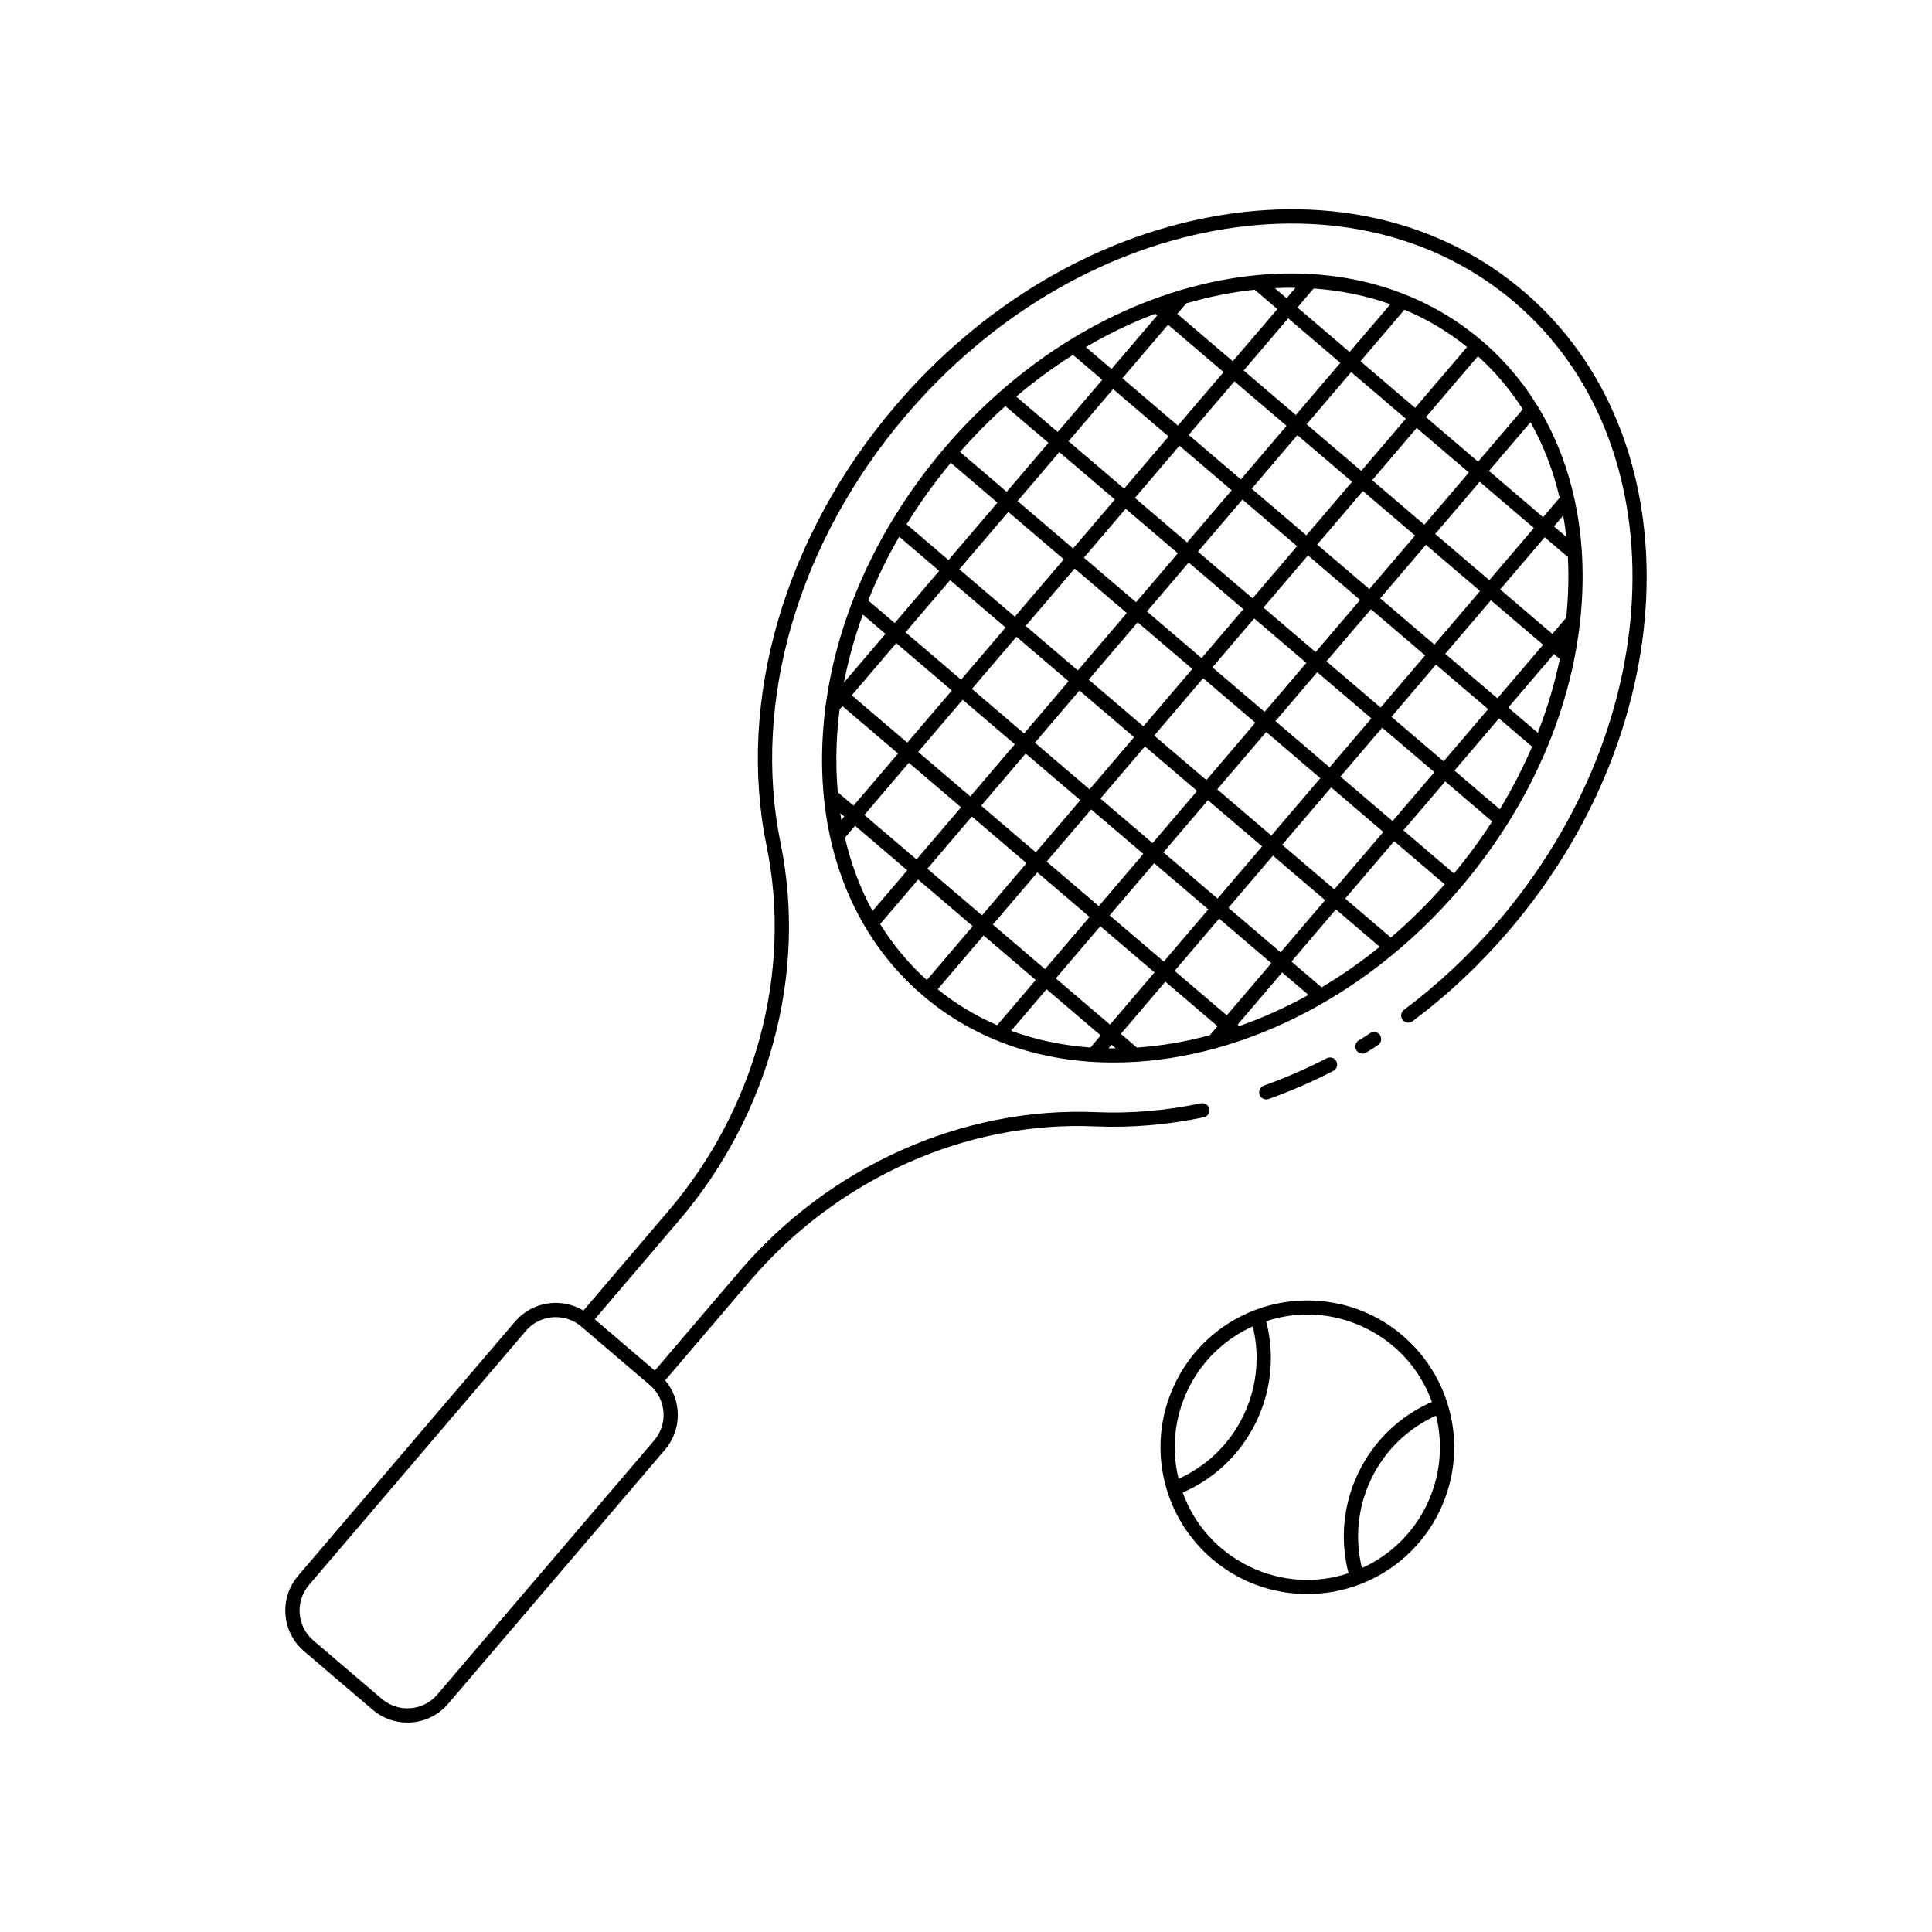 <?xml version="1.0" encoding="UTF-8"?>
<!-- Uploaded to: SVG Repo, www.svgrepo.com, Generator: SVG Repo Mixer Tools -->
<svg fill="#000000" width="800px" height="800px" version="1.1" viewBox="144 144 512 512" xmlns="http://www.w3.org/2000/svg">
 <path d="m251.96 600.5c-3.258 0-6.527-1.113-9.195-3.391l-18.18-15.512c-5.949-5.074-6.656-14.043-1.586-19.996l57.48-67.355c4.57-5.363 12.301-6.465 18.129-2.934l22.508-26.383c23.164-27.145 32.895-63.316 26.035-96.766-7.93-38.676 4.816-82.246 34.09-116.55 22.672-26.566 52.461-44.383 83.883-50.164 31.562-5.805 60.93 1.215 82.688 19.789 44.875 38.293 43.168 114.23-3.805 169.27-7.703 9.035-16.344 17.152-25.672 24.129-0.832 0.637-2.016 0.457-2.641-0.379-0.629-0.836-0.457-2.016 0.379-2.641 9.105-6.812 17.539-14.742 25.062-23.559 45.617-53.461 47.512-127 4.227-163.95-20.875-17.82-49.137-24.531-79.551-18.945-30.566 5.629-59.582 22.992-81.691 48.898-28.527 33.43-40.961 75.801-33.266 113.35 7.094 34.578-2.953 71.957-26.863 99.977l-22.391 26.238 15.93 13.594 22.387-26.234c23.91-28.02 59.258-43.754 94.508-42.258 9.062 0.402 18.43-0.383 27.816-2.336 1.012-0.184 2.023 0.441 2.234 1.465 0.211 1.02-0.441 2.023-1.465 2.234-9.688 2.023-19.367 2.82-28.754 2.414-34.164-1.512-68.305 13.789-91.469 40.93l-22.508 26.375c4.41 5.211 4.527 13.008-0.043 18.363l-57.48 67.355c-2.797 3.285-6.789 4.973-10.797 4.973zm39.324-107.45c-0.277 0-0.555 0.012-0.836 0.035-2.769 0.215-5.289 1.5-7.094 3.617l-57.48 67.352c-3.719 4.367-3.199 10.949 1.16 14.672l18.18 15.512c4.375 3.731 10.949 3.199 14.672-1.16l57.48-67.355c3.727-4.363 3.203-10.949-1.16-14.672l-18.18-15.512c-1.906-1.621-4.269-2.488-6.742-2.488zm199.17 73.379c-5.856 0-11.691-1.309-17.027-3.906-9.629-4.684-16.973-13.25-20.148-23.504 0-0.004 0-0.012-0.004-0.016-2.922-9.477-2.144-19.602 2.195-28.512 4.328-8.91 11.824-15.77 21.098-19.312 0.004 0 0.012 0 0.016-0.004 10.004-3.816 21.273-3.332 30.914 1.359 9.629 4.688 16.969 13.254 20.137 23.504 0 0 0.004 0.004 0.004 0.012 2.934 9.477 2.156 19.605-2.184 28.516-4.34 8.91-11.828 15.77-21.098 19.312h-0.004c-4.473 1.703-9.191 2.551-13.898 2.551zm-33.02-26.895c3.129 8.637 9.34 15.551 17.645 19.59 8.297 4.035 17.582 4.66 26.297 1.797-0.836-3.223-1.25-6.504-1.25-9.777 0-5.836 1.32-11.637 3.93-17 4.07-8.367 10.922-14.922 19.418-18.621-3.125-8.629-9.332-15.547-17.637-19.598-8.309-4.035-17.578-4.66-26.297-1.797 0.836 3.223 1.25 6.504 1.25 9.777 0 5.836-1.32 11.637-3.93 17-4.07 8.371-10.93 14.93-19.426 18.629zm46.469 11.609c0 2.809 0.34 5.629 1.023 8.398 7.481-3.375 13.516-9.215 17.125-16.637 3.609-7.418 4.488-15.773 2.523-23.742-7.484 3.371-13.516 9.215-17.125 16.637-2.356 4.84-3.547 10.078-3.547 15.344zm-27.914-55.633c-7.484 3.371-13.516 9.215-17.125 16.637-3.609 7.426-4.488 15.777-2.527 23.75 7.484-3.375 13.52-9.215 17.133-16.641 2.356-4.84 3.547-10.078 3.547-15.344-0.004-2.812-0.344-5.633-1.027-8.402zm3.59-60.156c-0.777 0-1.504-0.48-1.781-1.254-0.348-0.984 0.164-2.062 1.145-2.414 5.644-2.012 11.254-4.449 16.668-7.242 0.914-0.473 2.066-0.117 2.543 0.812 0.477 0.926 0.117 2.066-0.812 2.543-5.566 2.875-11.332 5.379-17.133 7.449-0.207 0.07-0.418 0.105-0.629 0.105zm-40.438-9.777c-18.801 0-36.5-5.742-50.559-17.742-18.32-15.629-27.781-39.387-26.637-66.879 0.133-3.141 0.398-6.281 0.797-9.426-0.031-0.305 0.004-0.613 0.117-0.898 3.246-23.906 14.195-47.672 31.43-67.871 0.004-0.004 0-0.023 0.02-0.02 19.719-23.109 45.336-38.82 72.137-44.242 27-5.445 51.922 0.156 70.234 15.789 18.32 15.629 27.777 39.387 26.637 66.879-1.137 27.32-12.629 55.094-32.355 78.207-25.59 29.992-60.242 46.203-91.82 46.203zm-1.379-3.766c0.645 0.016 1.285 0.02 1.953 0.012l-1.137-0.969zm3.273-3.832 4.144 3.539c0.039 0.031 0.074 0.062 0.109 0.098 6.383-0.434 12.867-1.531 19.34-3.281l2.031-2.383-13.824-11.797zm-29.074-0.816c6.656 2.441 13.723 3.91 21.012 4.438l2.731-3.199-14.352-12.25zm60.027-1.633 0.367 0.32c0.023 0.02 0.051 0.043 0.074 0.062 6.184-2.168 12.328-4.93 18.336-8.25l-6.981-5.957zm-79.5-9.363c4.859 3.922 10.156 7.086 15.77 9.516l10.223-11.98-13.82-11.797zm31.32-2.887 14.352 12.246 11.797-13.824-14.352-12.246zm31.477-2 13.828 11.797 11.797-13.828-13.824-11.797zm30.957-2.449 8.004 6.828c5.273-3.144 10.43-6.727 15.398-10.746l-11.609-9.91zm-109-9.941c3.414 5.5 7.551 10.477 12.379 14.828l12.168-14.262-14.48-12.363zm29.875 0.141 13.824 11.797 11.797-13.824-13.824-11.797zm30.949-2.449 14.348 12.246 11.797-13.824-14.348-12.246zm31.477-2.004 13.828 11.797 11.793-13.82-13.824-11.805zm30.949-2.445 12.102 10.328c4.984-4.266 9.758-8.969 14.262-14.109l-13.387-11.426zm-110.73-7.914 14.484 12.359 11.797-13.824-14.484-12.359zm-21.844-8.223c1.613 6.957 4.062 13.465 7.312 19.43l9.207-10.785-13.824-11.797zm53.453 6.336 13.82 11.793 11.805-13.824-13.824-11.793zm30.949-2.449 14.352 12.246 11.797-13.824-14.352-12.246zm31.473-2.004 13.828 11.797 12.973-15.203-13.824-11.805zm32.133-3.828 13.387 11.426c3.691-4.438 7.07-9.043 10.125-13.777l-12.441-10.617zm-142.86-4.082 13.824 11.797 11.797-13.828-13.824-11.797zm30.953-2.449 14.484 12.359 11.797-13.824-14.484-12.359zm31.605-1.891 13.824 11.797 11.797-13.824-13.824-11.797zm30.953-2.445 14.348 12.246 12.98-15.207-14.352-12.246zm32.652-3.383 13.824 11.797 11.07-12.969-13.828-11.797zm-132.55 9.688c0.094 0.602 0.188 1.199 0.289 1.801l0.766-0.898zm162.77-11.281 12.016 10.258c3.277-5.398 6.129-10.949 8.551-16.594l-8.766-7.484zm-163.43 5.746 4.176 3.562 11.797-13.824-14.715-12.555-0.777 0.91c-0.383 3.027-0.641 6.051-0.766 9.074-0.18 4.379-0.082 8.668 0.285 12.832zm21.305-10.688 13.824 11.797 11.797-13.824-13.824-11.797zm30.945-2.445 14.484 12.359 11.797-13.824-14.484-12.359zm31.613-1.891 13.824 11.797 12.973-15.207-13.824-11.797zm32.129-3.828 14.352 12.246 11.066-12.973-14.348-12.246zm30.742-1.145 13.824 11.797 11.797-13.824-13.824-11.797zm-143.02-5.699 14.711 12.555 11.797-13.824-14.711-12.555zm31.84-1.691 13.824 11.797 11.797-13.824-13.824-11.797zm142.13 4.945 7.824 6.676c2.519-6.43 4.473-12.965 5.832-19.547l-1.543-1.32zm-111.18-7.394 14.484 12.363 12.973-15.207-14.484-12.359zm32.789-3.266 13.824 11.797 11.066-12.969-13.824-11.797zm30.219-1.594 14.352 12.246 11.793-13.82-14.348-12.246zm31.473-2 13.824 11.797 12.109-14.188-13.824-11.797zm-154.34-10.395c-2.16 5.938-3.836 11.961-5.008 18.012l11.008-12.895zm11.32 4.699 14.715 12.555 11.797-13.824-14.711-12.555zm31.84-1.695 13.824 11.797 12.973-15.207-13.824-11.797zm32.129-3.824 14.484 12.359 11.066-12.973-14.48-12.359zm30.879-1.035 13.824 11.797 11.797-13.824-13.824-11.797zm30.945-2.449 14.352 12.246 12.109-14.184-14.352-12.246zm31.789-2.363 13.824 11.797 3.676-4.305c0.23-2.231 0.398-4.457 0.488-6.68 0.133-3.199 0.117-6.336-0.043-9.418-0.074-0.051-0.148-0.102-0.215-0.164l-5.93-5.059zm-167.48 2.918 7.019 5.992 11.797-13.824-10.602-9.055c-3.172 5.504-5.918 11.145-8.215 16.887zm24.148-8.254 14.715 12.555 12.973-15.203-14.711-12.555zm33.016-3.07 13.824 11.797 11.066-12.969-13.824-11.797zm30.219-1.594 14.484 12.359 11.793-13.82-14.48-12.359zm31.609-1.887 13.824 11.797 12.109-14.188-13.824-11.797zm31.262-2.809 14.348 12.242 11.805-13.824-14.352-12.246zm-140.07-2.562 11.094 9.473 12.973-15.207-12.363-10.555c-4.34 5.215-8.25 10.664-11.703 16.289zm29.398-6.156 14.715 12.551 11.066-12.969-14.711-12.551zm31.109-0.836 13.824 11.797 11.797-13.824-13.824-11.797zm111.04 7.551 3.266 2.785c-0.211-1.918-0.477-3.809-0.809-5.668zm-80.094-9.996 14.484 12.355 12.109-14.184-14.484-12.359zm31.922-2.254 13.824 11.797 11.797-13.824-13.824-11.797zm30.949-2.449 14.348 12.246 4.375-5.125c-1.684-7.188-4.269-13.91-7.711-20.023zm-140.17-5.023 12.367 10.555 11.07-12.969-11.426-9.746c-4.195 3.758-8.211 7.82-12.012 12.16zm28.762-2.84 14.715 12.555 11.793-13.82-14.711-12.555zm31.836-1.688 13.824 11.797 12.109-14.188-13.824-11.797zm31.262-2.809 14.48 12.355 11.797-13.824-14.48-12.359zm31.605-1.891 13.824 11.797 11.844-13.875c-3.32-5.199-7.297-9.914-11.895-14.066zm-108.57-5.445 10.996 9.383 11.797-13.824-7.75-6.613c-5.199 3.281-10.23 6.977-15.043 11.055zm28.125-4.859 14.711 12.551 12.109-14.184-14.711-12.555zm32.145-2.059 13.824 11.797 11.797-13.824-13.824-11.797zm30.953-2.449 14.48 12.359 13.77-16.137c-5.062-4.09-10.633-7.394-16.609-9.898-0.055 0.082-0.109 0.168-0.176 0.242zm-72.781-3.754 6.805 5.805 12.109-14.188-0.527-0.449c-6.285 2.375-12.434 5.332-18.387 8.832zm24.238-8.801 14.711 12.551 11.805-13.824-6.016-5.133c-3.059 0.324-6.156 0.801-9.285 1.434-2.961 0.602-5.902 1.328-8.832 2.184zm31.84-1.695 13.824 11.797 10.809-12.664c-6.402-2.269-13.219-3.664-20.344-4.164zm-6.008-5.125 3.133 2.672 2.367-2.773c-1.824-0.027-3.648 0.008-5.5 0.102zm23.238 202.85c-0.641 0-1.258-0.324-1.617-0.91-0.535-0.895-0.25-2.055 0.641-2.598l0.98-0.586c0.543-0.324 0.543-0.324 1.094-0.699l0.926-0.625c0.852-0.582 2.035-0.359 2.621 0.516 0.582 0.867 0.348 2.035-0.516 2.621l-0.91 0.613c-0.641 0.434-0.641 0.434-1.27 0.809l-0.965 0.586c-0.312 0.184-0.652 0.273-0.984 0.273z"/>
</svg>